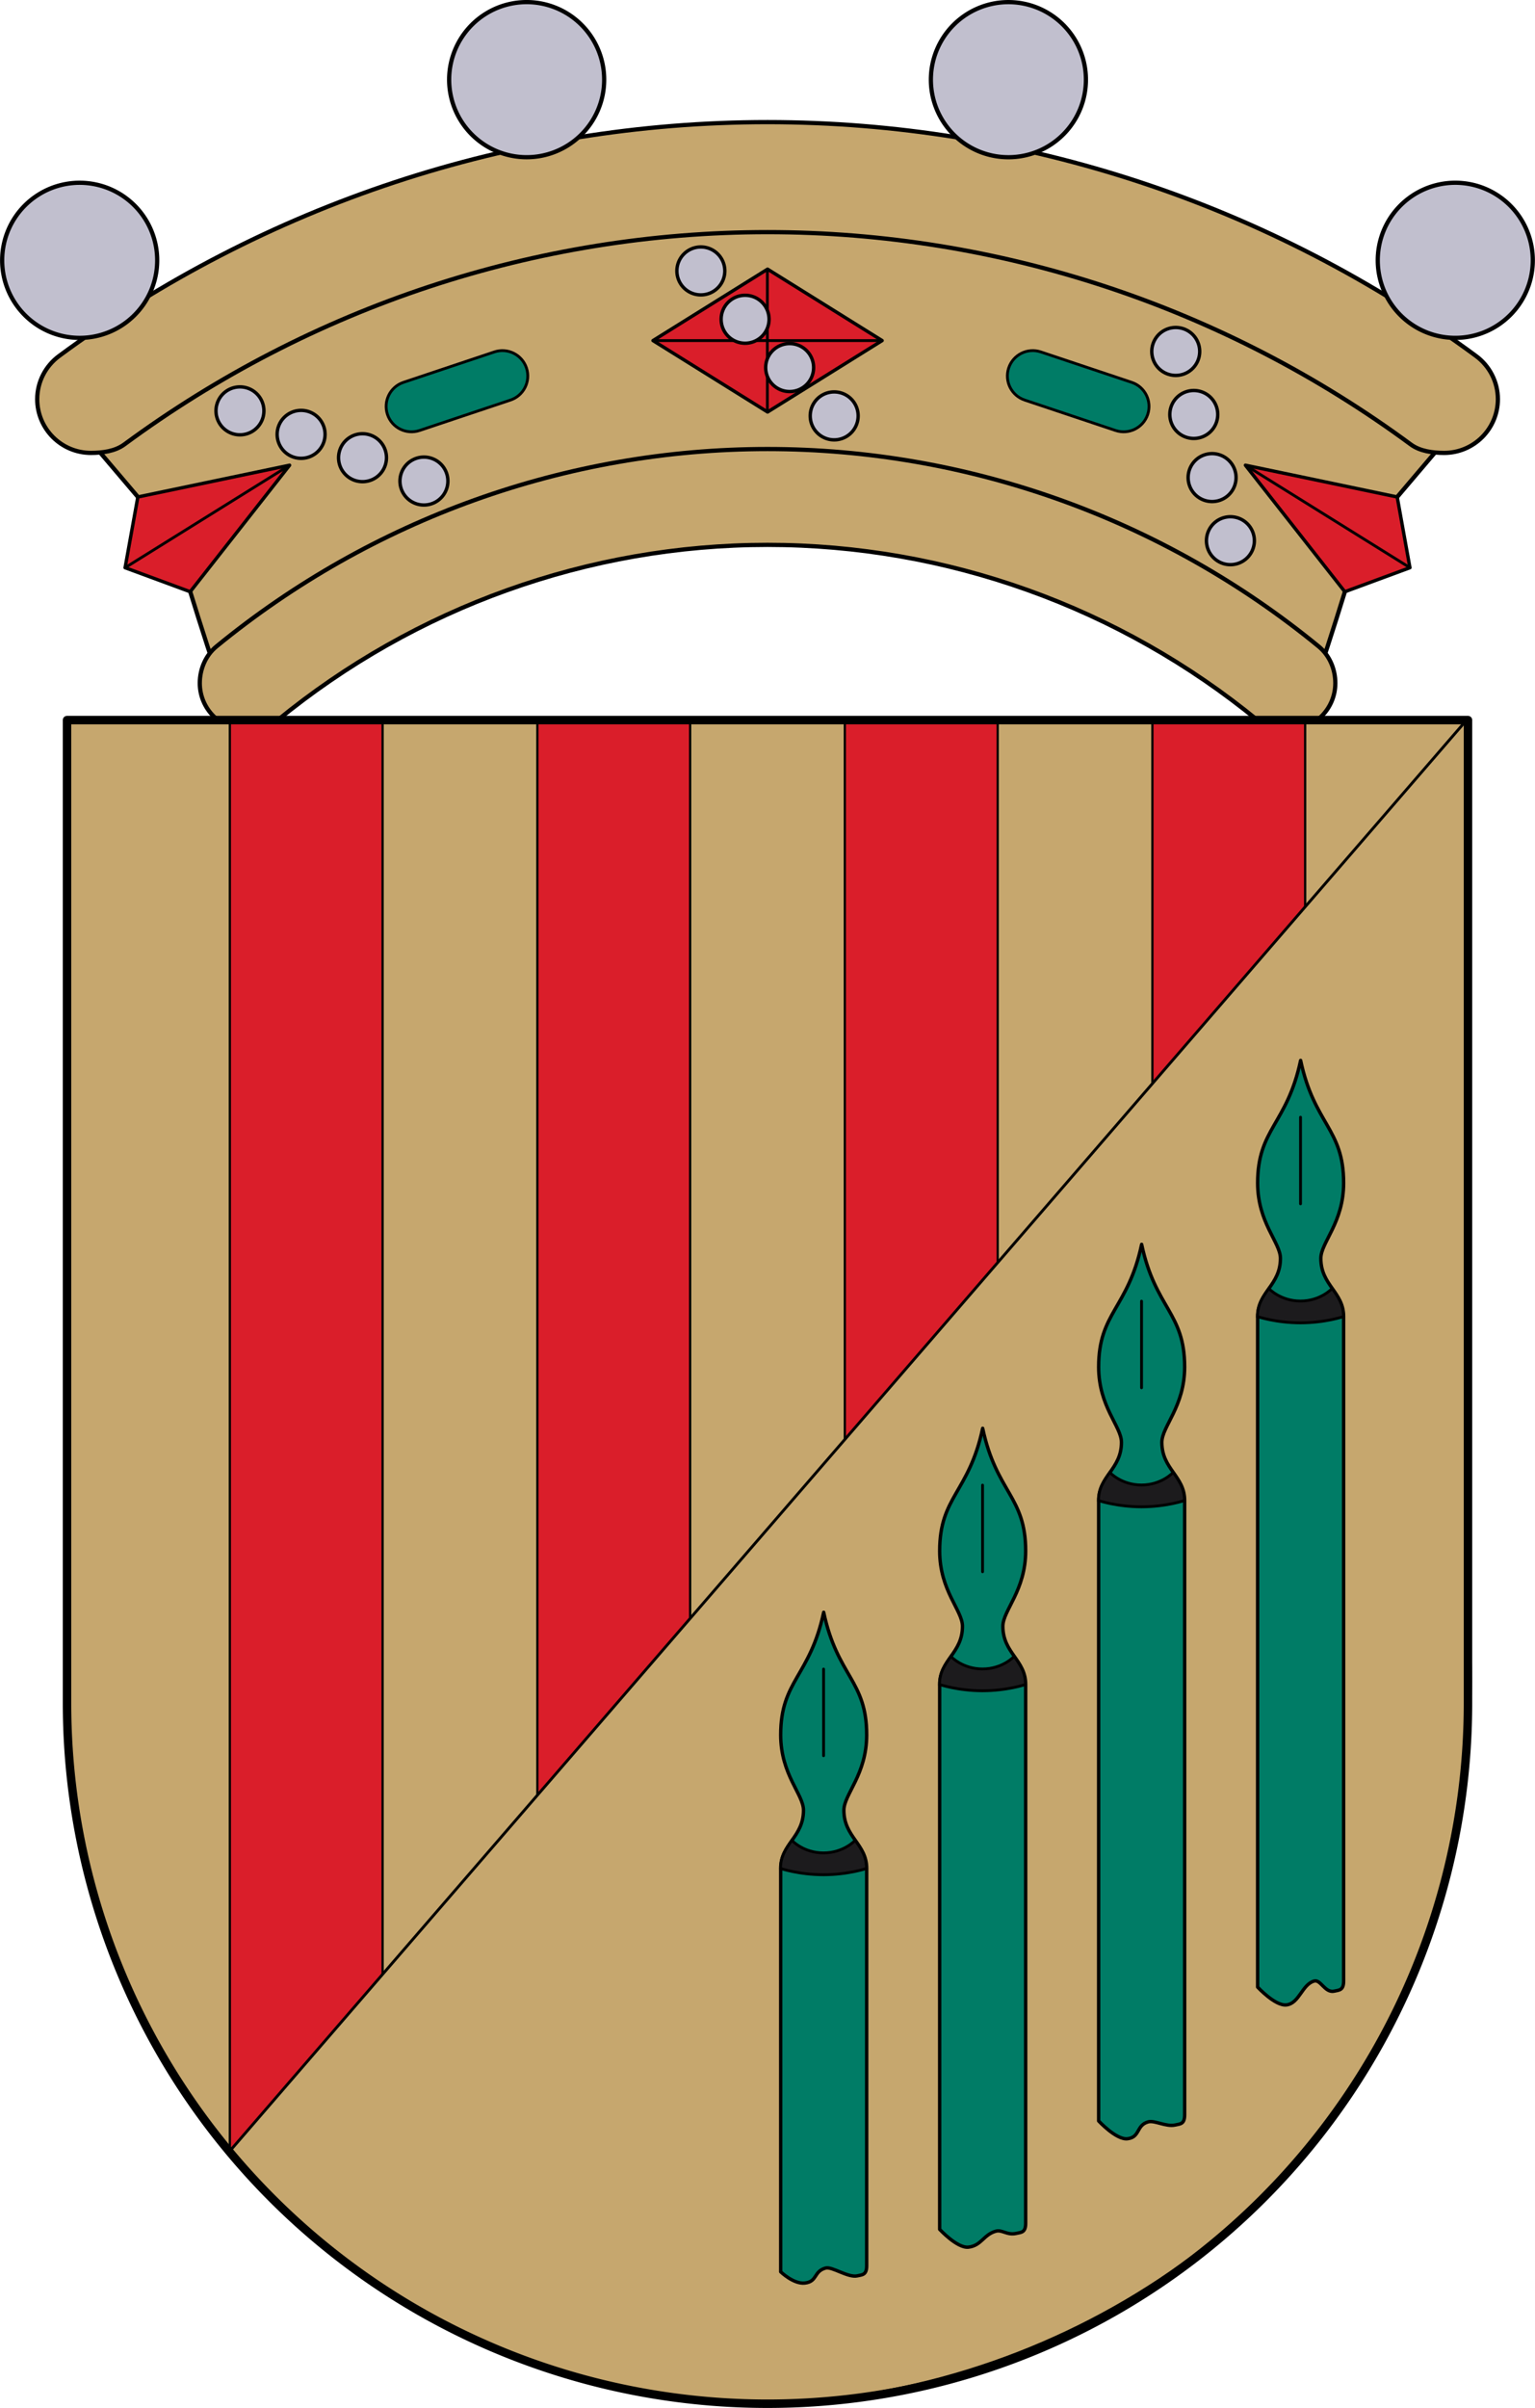 <?xml version="1.0" encoding="UTF-8"?>
<!-- Created with Inkscape (http://www.inkscape.org/) -->
<svg width="544.55" height="853.84" version="1.0" xmlns="http://www.w3.org/2000/svg" xmlns:cc="http://creativecommons.org/ns#" xmlns:dc="http://purl.org/dc/elements/1.1/" xmlns:rdf="http://www.w3.org/1999/02/22-rdf-syntax-ns#" xmlns:xlink="http://www.w3.org/1999/xlink">
 <g transform="translate(-57.589 -110.52)">
  <g transform="translate(-892.98)">
   <path transform="translate(74.866 146.2)" d="m1148 27.125c-89.638 3e-6 -176.69 30.071-247.53 84.998l37.268 43.844s9.104 31.427 18.211 57.145c53.114-46.652 121.35-72.574 192.05-72.574s138.93 25.922 192.05 72.574c9.107-25.718 18.211-57.145 18.211-57.145l37.268-43.844c-70.838-54.927-157.89-84.998-247.53-84.998z" style="fill-rule:evenodd;fill:#c6a76e;stroke-width:1.5;stroke:#000"/>
   <path transform="translate(74.866 146.2)" d="m1148 7.623c-90.451 7.4e-6 -178.49 29.211-251.29 82.891-4.891 3.588-7.798 9.266-7.807 15.332 5.1e-4 10.535 8.541 19.075 19.076 19.074 4.061-8e-3 8.548-0.588 11.816-2.998 66.11-48.754 146.06-75.293 228.2-75.293s162.09 26.539 228.2 75.293c3.269 2.41 7.755 2.99 11.816 2.998 10.535 5.7e-4 19.076-8.539 19.076-19.074-0.01-6.066-2.916-11.744-7.807-15.332-72.8-53.68-160.83-82.891-251.29-82.891zm0 115.92c-71.3 0-140.38 24.804-195.52 70.01-3.839 3.139-5.898 8.041-5.902 13 3e-5 9.138 7.409 16.546 16.547 16.545 3.819-4e-3 7.92-0.839 10.873-3.26 49.068-40.234 110.55-62.316 174-62.316s124.93 22.082 174 62.316c2.953 2.421 7.054 3.256 10.873 3.26 9.138 1e-3 16.547-7.407 16.547-16.545 0-4.959-2.063-9.861-5.902-13-55.137-45.206-124.22-70.01-195.52-70.01z" style="fill-rule:evenodd;fill:#c6a76e;stroke-width:1.5;stroke:#000"/>
   <path d="m999.47 286.74-4.52 25.085 23.097 8.526 35.263-44.869z" style="fill:#da1e2a;stroke-linecap:round;stroke-linejoin:round;stroke-width:1.2;stroke:#000"/>
   <path d="m994.95 311.82 58.36-36.342" style="fill:none;stroke:#000"/>
   <g transform="matrix(-1 0 0 1 2445.7 0)">
    <path d="m999.47 286.74-4.52 25.085 23.097 8.526 35.263-44.869z" style="fill:#da1e2a;stroke-linecap:round;stroke-linejoin:round;stroke-width:1.2;stroke:#000"/>
    <path d="m994.95 311.82 58.36-36.342" style="fill:none;stroke:#000"/>
   </g>
   <path transform="translate(74.866 146.2)" d="m1148 59.762-40.641 25.326 40.641 25.326 40.641-25.326z" style="fill:#da1e2a;stroke-linecap:round;stroke-linejoin:round;stroke-width:1.2;stroke:#000"/>
   <path d="m1182.2 231.29h81.281" style="fill:none;stroke:#000"/>
   <path d="m1222.8 205.96v50.652" style="fill:none;stroke:#000"/>
   <g transform="translate(1 2.4e-6)">
    <path d="m1206.7 206.59a8.5 8.5 0 0 1-8.5 8.5 8.5 8.5 0 0 1-8.5-8.5 8.5 8.5 0 0 1 8.5-8.5 8.5 8.5 0 0 1 8.5 8.5z" style="fill-rule:evenodd;fill:#c1bfce;stroke-width:1.2;stroke:#000"/>
    <path d="m1254 257.99a8.5 8.5 0 0 1-8.5 8.5 8.5 8.5 0 0 1-8.5-8.5 8.5 8.5 0 0 1 8.5-8.5 8.5 8.5 0 0 1 8.5 8.5z" style="fill-rule:evenodd;fill:#c1bfce;stroke-width:1.2;stroke:#000"/>
    <path d="m1222.4 223.73a8.5 8.5 0 0 1-8.5 8.5 8.5 8.5 0 0 1-8.5-8.5 8.5 8.5 0 0 1 8.5-8.5 8.5 8.5 0 0 1 8.5 8.5z" style="fill-rule:evenodd;fill:#c1bfce;stroke-width:1.2;stroke:#000"/>
    <path d="m1238.2 240.86a8.5 8.5 0 0 1-8.5 8.5 8.5 8.5 0 0 1-8.5-8.5 8.5 8.5 0 0 1 8.5-8.5 8.5 8.5 0 0 1 8.5 8.5z" style="fill-rule:evenodd;fill:#c1bfce;stroke-width:1.2;stroke:#000"/>
   </g>
   <g transform="rotate(-26.5 1222.3 576.47)">
    <path d="m1206.7 206.59a8.5 8.5 0 0 1-8.5 8.5 8.5 8.5 0 0 1-8.5-8.5 8.5 8.5 0 0 1 8.5-8.5 8.5 8.5 0 0 1 8.5 8.5z" style="fill-rule:evenodd;fill:#c1bfce;stroke-width:1.2;stroke:#000"/>
    <path d="m1254 257.99a8.5 8.5 0 0 1-8.5 8.5 8.5 8.5 0 0 1-8.5-8.5 8.5 8.5 0 0 1 8.5-8.5 8.5 8.5 0 0 1 8.5 8.5z" style="fill-rule:evenodd;fill:#c1bfce;stroke-width:1.2;stroke:#000"/>
    <path d="m1222.4 223.73a8.5 8.5 0 0 1-8.5 8.5 8.5 8.5 0 0 1-8.5-8.5 8.5 8.5 0 0 1 8.5-8.5 8.5 8.5 0 0 1 8.5 8.5z" style="fill-rule:evenodd;fill:#c1bfce;stroke-width:1.2;stroke:#000"/>
    <path d="m1238.2 240.86a8.5 8.5 0 0 1-8.5 8.5 8.5 8.5 0 0 1-8.5-8.5 8.5 8.5 0 0 1 8.5-8.5 8.5 8.5 0 0 1 8.5 8.5z" style="fill-rule:evenodd;fill:#c1bfce;stroke-width:1.2;stroke:#000"/>
   </g>
   <g transform="rotate(26.5 1222.3 580.72)">
    <path d="m1206.7 206.59a8.5 8.5 0 0 1-8.5 8.5 8.5 8.5 0 0 1-8.5-8.5 8.5 8.5 0 0 1 8.5-8.5 8.5 8.5 0 0 1 8.5 8.5z" style="fill-rule:evenodd;fill:#c1bfce;stroke-width:1.2;stroke:#000"/>
    <path d="m1254 257.99a8.5 8.5 0 0 1-8.5 8.5 8.5 8.5 0 0 1-8.5-8.5 8.5 8.5 0 0 1 8.5-8.5 8.5 8.5 0 0 1 8.5 8.5z" style="fill-rule:evenodd;fill:#c1bfce;stroke-width:1.2;stroke:#000"/>
    <path d="m1222.4 223.73a8.5 8.5 0 0 1-8.5 8.5 8.5 8.5 0 0 1-8.5-8.5 8.5 8.5 0 0 1 8.5-8.5 8.5 8.5 0 0 1 8.5 8.5z" style="fill-rule:evenodd;fill:#c1bfce;stroke-width:1.2;stroke:#000"/>
    <path d="m1238.2 240.86a8.5 8.5 0 0 1-8.5 8.5 8.5 8.5 0 0 1-8.5-8.5 8.5 8.5 0 0 1 8.5-8.5 8.5 8.5 0 0 1 8.5 8.5z" style="fill-rule:evenodd;fill:#c1bfce;stroke-width:1.2;stroke:#000"/>
   </g>
   <path d="m1319.8 235.31c-4.714-1.577-9.813 0.965-11.391 5.679s0.966 9.813 5.679 11.391l32.243 10.788c4.714 1.577 9.813-0.965 11.391-5.679 1.577-4.714-0.966-9.813-5.679-11.391z" style="fill-rule:evenodd;fill:#007c66;stroke:#000"/>
   <path d="m1093.7 246.1c-4.714 1.577-7.256 6.677-5.679 11.391 1.577 4.714 6.677 7.256 11.391 5.679l32.243-10.788c4.714-1.577 7.256-6.677 5.679-11.391s-6.677-7.256-11.391-5.679z" style="fill-rule:evenodd;fill:#007c66;stroke:#000"/>
   <path d="m1489.9 217.8a27.5 27.5 0 0 1-38.041 8.086 27.5 27.5 0 0 1-8.086-38.041 27.5 27.5 0 0 1 38.041-8.086 27.5 27.5 0 0 1 8.086 38.041z" style="fill-rule:evenodd;fill:#c1bfce;stroke-width:1.5;stroke:#000"/>
   <path d="m1001.9 187.85a27.5 27.5 0 0 1-8.086 38.041 27.5 27.5 0 0 1-38.041-8.086 27.5 27.5 0 0 1 8.086-38.041 27.5 27.5 0 0 1 38.041 8.086z" style="fill-rule:evenodd;fill:#c1bfce;stroke-width:1.5;stroke:#000"/>
   <path d="m1164.4 133.52a27.5 27.5 0 0 1-21.748 32.242 27.5 27.5 0 0 1-32.242-21.748 27.5 27.5 0 0 1 21.748-32.242 27.5 27.5 0 0 1 32.242 21.748z" style="fill-rule:evenodd;fill:#c1bfce;stroke-width:1.5;stroke:#000"/>
   <path d="m1335.3 144.02a27.5 27.5 0 0 1-32.242 21.748 27.5 27.5 0 0 1-21.748-32.242 27.5 27.5 0 0 1 32.242-21.748 27.5 27.5 0 0 1 21.748 32.242z" style="fill-rule:evenodd;fill:#c1bfce;stroke-width:1.5;stroke:#000"/>
  </g>
 </g>
 <g transform="translate(-57.589 -110.52)">
  <path transform="translate(56.429 -76.64)" d="m24.937 442.5v348.5a248.5 248.5 0 0 0 248.5 248.5 248.5 248.5 0 0 0 248.5-248.5v-348.5z" style="fill-rule:evenodd;fill:#e7e7e7;stroke-linecap:round;stroke-linejoin:round;stroke:#000"/>
  <path transform="translate(69.866 108.36)" d="m508.5 257.5-439.24 507.7a248.5 248.5 0 0 0 190.74 89.303 248.5 248.5 0 0 0 248.5-248.5z" style="fill-rule:evenodd;fill:#eac102;stroke-linecap:round;stroke-linejoin:round;stroke:#000"/>
  <path transform="translate(69.866 108.36)" d="m11.5 257.5v348.5a248.5 248.5 0 0 0 57.76 159.2l439.24-507.7z" style="fill-rule:evenodd;fill:#c6a76e;stroke-linecap:round;stroke-linejoin:round;stroke:#000"/>
 </g>
 <g transform="translate(-1.161 -187.16)">
  <path id="rect4661_1_" transform="translate(13.437 185)" d="m69.26 257.5v507.7l54.195-62.643v-445.05zm109.1 0v381.59l54.197-62.645v-318.95zm109.07 0v255.52l54.227-62.678v-192.84zm109.11 0v129.4l54.195-62.643v-66.762z" style="fill:#da1e2a;stroke-width:.805;stroke:#000"/>
 </g>
 <g transform="translate(-1.161 -187.16)">
  <path d="m521 443-437.89 506.42c29.955 46.673 107.45 77.8 131.69 83.406 97.59 23.853 207.9-19.876 264.5-102.29 2.059-2.951 3.807-6.403 5.702-9.44 28.465-45.615 40.048-99.562 37.498-152.96 0-107.1-0.447-216.28-0.484-323.38-4.3e-4 -1.255-1.023-0.492-1.023-1.747z" style="fill-rule:evenodd;fill:#c6a76e;stroke:#000"/>
  <g transform="translate(-899.07 -16)">
   <path transform="translate(18.437 222.84)" d="m1343.2 356.33c-4.857 22.791-15.254 24.133-15.254 43.469 0 14.117 8.088 21.072 8.088 26.734 0 9.538-8.088 11.922-8.088 20.637l-8e-4 237.76s6.224 6.761 10.214 6.312c4.564-0.513 5.539-7.265 9.85-8.468 2.307-0.644 3.816 4.335 7.127 3.592 1.771-0.397 3.32-0.285 3.32-3.592l-5e-4 -235.6c0-8.715-8.088-11.099-8.088-20.637 0-5.662 8.088-12.618 8.088-26.734 0-19.336-10.399-20.677-15.256-43.469z" style="fill:#007c66;stroke-linecap:round;stroke-linejoin:round;stroke-width:1.2;stroke:#000"/>
   <path transform="translate(18.437 222.84)" d="m1331.9 437.2c-2.012 2.862-4.014 5.631-4.014 9.967 0 0 6.48 2.227 15.254 2.227s15.256-2.227 15.256-2.227c0-4.335-2.004-7.103-4.016-9.965-0.01 6e-3 -4.077 4.453-11.24 4.453-7.168 0-11.24-4.455-11.24-4.455z" style="fill:#1c1b1d;stroke:#000"/>
   <path d="m1361.6 599.31v30.72" style="fill:none;stroke-linecap:round;stroke-linejoin:round;stroke:#000"/>
   <g transform="translate(-56.401 65.229)">
    <path transform="translate(18.437 222.84)" d="m1343.2 356.33c-4.857 22.791-15.254 24.133-15.254 43.469 0 14.117 8.088 21.072 8.088 26.734 0 9.538-8.088 11.922-8.088 20.637v219.99s6.224 6.761 10.214 6.312c4.564-0.513 3.052-4.778 7.362-5.981 2.307-0.644 6.303 1.848 9.615 1.105 1.771-0.397 3.32-0.285 3.32-3.592v-217.83c0-8.715-8.088-11.099-8.088-20.637 0-5.662 8.088-12.618 8.088-26.734 0-19.336-10.399-20.677-15.256-43.469z" style="fill:#007c66;stroke-linecap:round;stroke-linejoin:round;stroke-width:1.2;stroke:#000"/>
    <path transform="translate(18.437 222.84)" d="m1331.9 437.2c-2.012 2.862-4.014 5.631-4.014 9.967 0 0 6.48 2.227 15.254 2.227s15.256-2.227 15.256-2.227c0-4.335-2.004-7.103-4.016-9.965-0.01 6e-3 -4.077 4.453-11.24 4.453-7.168 0-11.24-4.455-11.24-4.455z" style="fill:#1c1b1d;stroke:#000"/>
    <path d="m1361.6 599.31v30.72" style="fill:none;stroke-linecap:round;stroke-linejoin:round;stroke:#000"/>
   </g>
   <g transform="translate(-112.8 130.46)">
    <path transform="translate(18.437 222.84)" d="m1343.2 356.33c-4.857 22.791-15.254 24.133-15.254 43.469 0 14.117 8.088 21.072 8.088 26.734 0 9.538-8.088 11.922-8.088 20.637v193.2s6.224 6.761 10.214 6.312c4.564-0.513 5.373-4.447 9.684-5.649 2.307-0.644 3.982 1.516 7.293 0.773 1.771-0.397 3.32-0.285 3.32-3.592v-191.05c-1e-4 -8.715-8.088-11.099-8.088-20.637 0-5.662 8.088-12.618 8.088-26.734 0-19.336-10.399-20.677-15.256-43.469z" style="fill:#007c66;stroke-linecap:round;stroke-linejoin:round;stroke-width:1.2;stroke:#000"/>
    <path transform="translate(18.437 222.84)" d="m1331.9 437.2c-2.012 2.862-4.014 5.631-4.014 9.967 0 0 6.48 2.227 15.254 2.227s15.256-2.227 15.256-2.227c0-4.335-2.004-7.103-4.016-9.965-0.01 6e-3 -4.077 4.453-11.24 4.453-7.168 0-11.24-4.455-11.24-4.455z" style="fill:#1c1b1d;stroke:#000"/>
    <path d="m1361.6 599.31v30.72" style="fill:none;stroke-linecap:round;stroke-linejoin:round;stroke:#000"/>
   </g>
   <g transform="translate(-169.2 195.69)">
    <path transform="translate(18.437 222.84)" d="m1343.2 356.33c-4.857 22.791-15.254 24.133-15.254 43.469 0 14.117 8.088 21.072 8.088 26.734 0 9.538-8.088 11.922-8.088 20.637l-8e-4 143.02s4.565 4.439 8.556 3.991c4.564-0.513 3.052-4.115 7.362-5.318 2.307-0.644 7.961 3.506 11.273 2.763 1.771-0.397 3.32-0.285 3.32-3.592l-5e-4 -140.86c0-8.715-8.088-11.099-8.088-20.637 0-5.662 8.088-12.618 8.088-26.734 0-19.336-10.399-20.677-15.256-43.469z" style="fill:#007c66;stroke-linecap:round;stroke-linejoin:round;stroke-width:1.2;stroke:#000"/>
    <path transform="translate(18.437 222.84)" d="m1331.9 437.2c-2.012 2.862-4.014 5.631-4.014 9.967 0 0 6.48 2.227 15.254 2.227s15.256-2.227 15.256-2.227c0-4.335-2.004-7.103-4.016-9.965-0.01 6e-3 -4.077 4.453-11.24 4.453-7.168 0-11.24-4.455-11.24-4.455z" style="fill:#1c1b1d;stroke:#000"/>
    <path d="m1361.6 599.31v30.72" style="fill:none;stroke-linecap:round;stroke-linejoin:round;stroke:#000"/>
   </g>
  </g>
 </g>
 <g transform="translate(-1.161 -187.16)">
  <path d="m24.937 442.5v348.5a248.5 248.5 0 0 0 248.5 248.5 248.5 248.5 0 0 0 248.5-248.5v-348.5z" style="fill:none;stroke-linecap:round;stroke-linejoin:round;stroke-width:3;stroke:#000"/>
 </g>
</svg>
